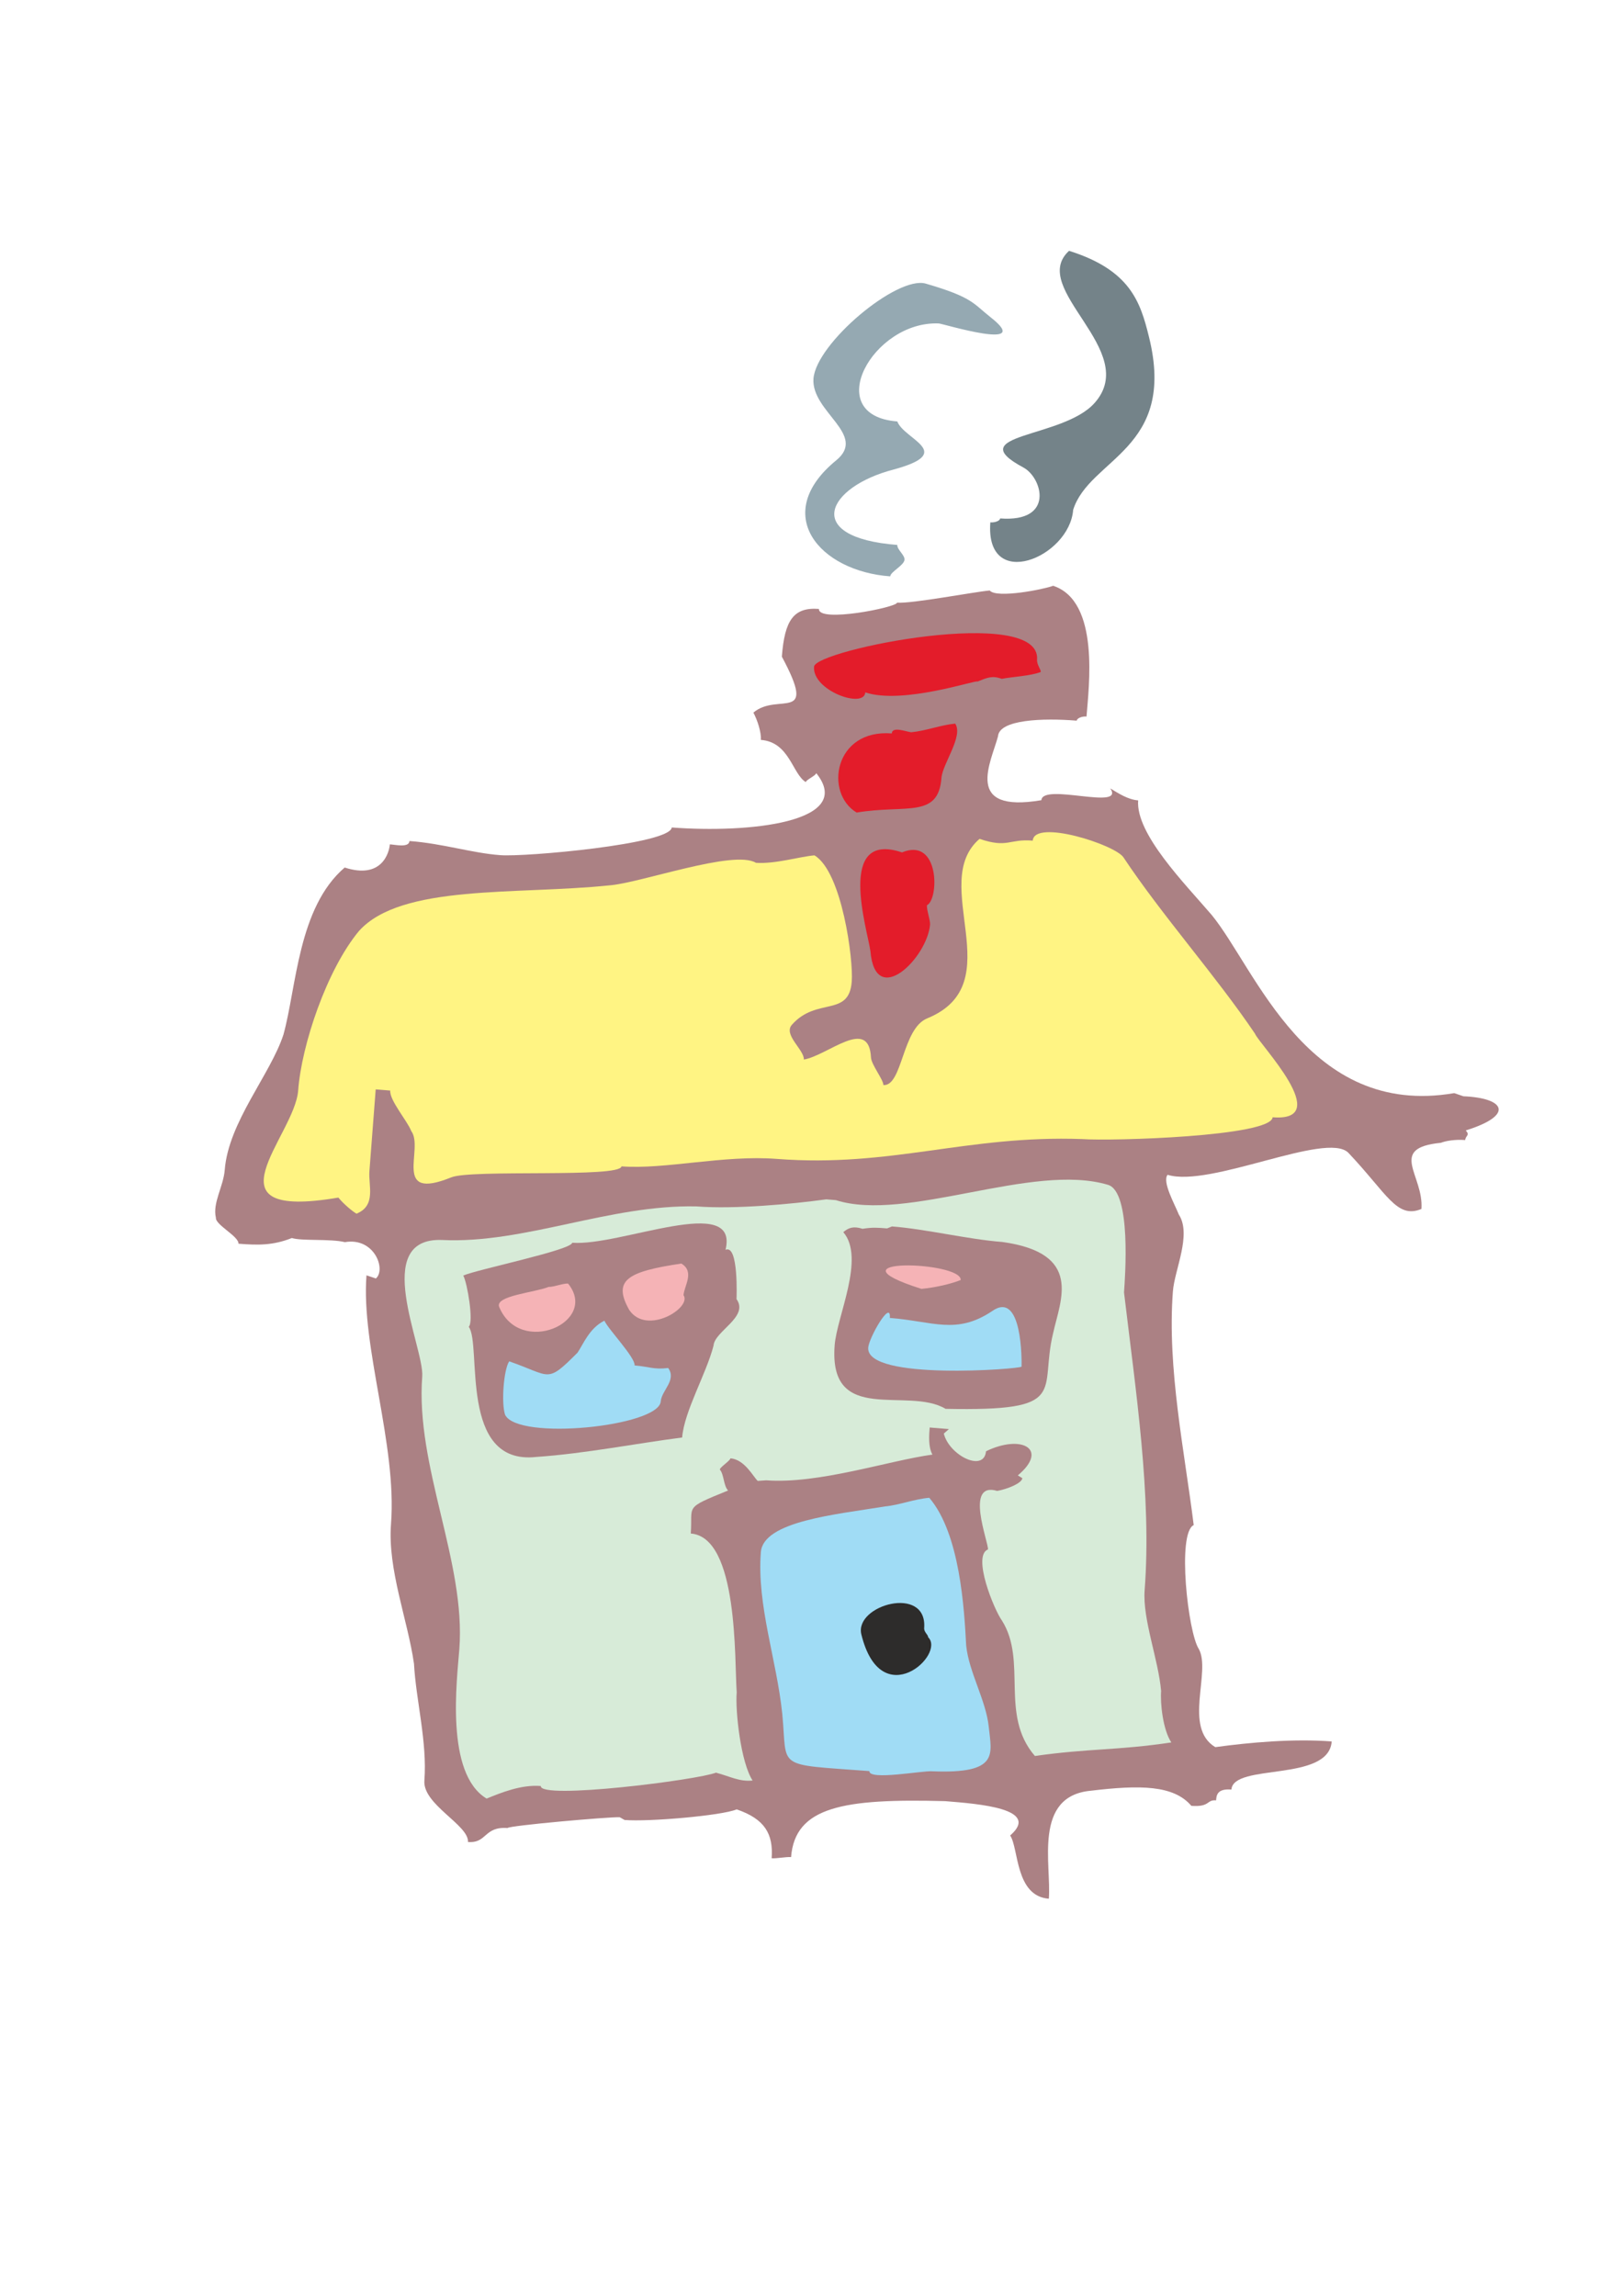 <?xml version="1.0" encoding="utf-8"?>
<!-- Created by UniConvertor 2.0rc4 (https://sk1project.net/) -->
<svg xmlns="http://www.w3.org/2000/svg" height="841.89pt" viewBox="0 0 595.276 841.89" width="595.276pt" version="1.1" xmlns:xlink="http://www.w3.org/1999/xlink" id="1ce2e44f-f611-11ea-959b-dcc15c148e23">

<g>
	<path style="fill:#ab8184;" d="M 528.47,419.073 C 530.27,418.353 533.798,417.777 537.398,418.065 537.542,416.337 539.27,416.409 537.614,414.537 555.398,408.993 552.158,402.657 536.75,402.009 L 533.366,400.857 C 479.51,410.073 460.646,355.353 444.446,335.553 434.582,324.033 416.51,305.817 417.446,293.505 413.63,293.217 410.102,290.841 407.222,289.113 412.766,297.393 382.454,286.953 381.95,293.433 353.222,298.329 363.518,279.537 366.038,270.033 366.47,263.841 382.526,263.265 394.91,264.273 394.982,263.409 396.782,262.617 398.51,262.761 399.302,252.105 403.55,220.497 386.27,214.809 382.958,216.105 365.462,219.561 363.014,216.537 357.758,216.969 334.358,221.433 329.03,221.001 328.886,222.729 300.014,228.489 300.374,223.305 291.086,222.585 287.774,227.409 286.766,240.801 300.086,265.641 285.254,253.689 276.326,261.321 277.838,264.129 279.278,268.665 279.062,271.329 289.574,272.121 290.582,283.785 295.55,286.809 295.622,285.945 299.294,284.433 299.366,283.497 313.91,301.569 274.67,305.601 246.374,303.441 245.942,309.561 192.374,314.313 183.518,313.593 172.934,312.801 162.566,309.345 150.182,308.409 150.038,311.001 144.782,309.705 142.982,309.633 142.766,312.513 140.174,322.593 126.422,318.129 109.286,332.817 108.782,361.977 103.958,379.401 99.206,394.017 83.798,411.441 82.43,429.009 81.926,435.201 77.894,441.105 79.19,446.577 78.974,449.169 87.614,453.345 87.47,456.081 94.67,456.657 100.142,456.729 107.054,453.993 110.582,455.145 121.238,454.209 126.494,455.505 137.294,453.633 141.686,465.513 137.87,468.825 L 134.414,467.673 C 132.398,494.097 145.646,529.737 143.414,558.825 142.118,575.529 149.534,593.961 151.838,610.089 152.558,623.409 156.734,638.817 155.654,652.929 154.934,661.713 172.07,669.273 171.638,675.465 178.694,676.041 177.398,669.705 186.182,670.353 186.254,669.489 223.838,666.177 227.294,666.393 L 229.094,667.401 C 237.878,668.121 264.662,665.817 270.206,663.513 280.502,667.041 283.67,672.513 283.022,681.441 284.75,681.585 288.35,680.865 290.15,681.009 291.59,662.505 309.446,659.481 346.67,660.489 358.982,661.497 381.878,663.225 370.502,673.089 373.67,677.697 372.302,695.337 384.686,696.273 385.694,683.961 378.782,658.617 400.094,656.673 418.094,654.513 430.478,654.585 436.958,662.217 443.942,662.721 442.43,659.913 446.03,660.201 446.174,658.473 446.318,655.809 451.646,656.241 452.438,646.449 487.286,653.649 488.438,638.601 474.398,637.521 458.342,638.961 445.742,640.689 433.862,633.561 444.302,613.041 439.694,604.689 435.734,598.713 431.63,562.137 437.822,559.257 434.51,532.473 428.03,501.729 430.19,473.577 430.766,465.657 437.174,452.769 432.35,445.353 430.91,441.681 426.158,433.329 428.246,430.809 443.798,435.633 486.35,414.825 494.486,422.673 508.814,437.793 512.27,447.081 521.342,443.337 522.278,430.953 508.814,421.017 528.47,419.073 L 528.47,419.073 Z" />
	<path style="fill:#d7ebd8;" d="M 281.006,542.841 L 277.91,543.057 C 276.254,541.545 273.158,535.209 267.902,534.777 267.83,535.641 264.086,538.017 264.014,538.881 265.598,540.753 265.31,544.713 267.038,546.585 250.55,553.281 254.15,551.841 253.358,562.353 270.926,563.721 269.342,608.865 270.206,620.529 269.63,627.513 271.718,646.377 276.038,652.929 271.142,653.433 267.83,651.417 262.574,650.049 255.95,652.713 197.918,660.057 198.35,654.945 191.222,654.369 183.95,657.321 178.478,659.553 163.214,650.409 167.606,616.137 168.47,604.761 170.918,572.865 152.342,537.801 154.862,504.753 155.654,494.241 135.71,453.633 162.206,454.713 192.302,456.153 223.622,441.681 255.446,442.401 269.63,443.481 290.582,441.537 303.038,439.809 L 306.566,440.097 C 332.558,448.377 378.638,426.201 406.358,434.481 415.07,437.001 412.622,468.753 412.262,473.937 416.51,509.793 422.486,548.457 419.822,583.161 419.03,593.817 424.862,608.505 425.87,620.097 425.51,624.489 426.518,634.353 429.614,638.961 409.958,641.913 399.374,641.121 379.574,643.929 366.542,628.809 376.91,609.225 367.478,594.249 364.67,590.433 356.462,570.489 362.366,568.185 362.582,565.521 353.654,543.129 365.75,546.729 369.422,546.081 374.822,543.921 374.966,542.049 L 373.31,541.041 C 384.83,531.393 374.678,525.849 361.646,532.185 360.926,540.033 348.182,533.769 346.166,525.705 L 348.038,524.049 340.982,523.473 C 340.766,526.209 340.406,530.529 341.99,533.409 325.79,535.641 300.302,544.281 281.006,542.841 L 281.006,542.841 Z" />
	<path style="fill:#ab8184;" d="M 306.134,493.305 C 303.83,522.969 332.918,508.281 346.814,516.633 392.894,517.569 381.014,510.441 386.27,488.841 388.934,476.673 397.358,459.537 367.55,455.433 355.166,454.497 339.47,450.681 327.158,449.745 L 325.358,450.465 C 321.758,450.177 320.03,450.033 316.358,450.609 312.974,449.529 311.174,450.249 309.302,451.833 317.438,461.337 306.926,482.721 306.134,493.305 L 306.134,493.305 Z" />
	<path style="fill:#e31c2a;" d="M 380.366,241.881 C 380.222,243.681 381.806,245.553 381.734,246.417 378.134,247.857 371.006,248.217 367.406,248.937 363.95,247.641 362.078,248.505 358.478,249.945 358.55,249.081 331.118,258.513 317.366,253.905 316.934,260.025 297.854,253.257 298.574,244.473 299.006,238.281 381.878,221.721 380.366,241.881 L 380.366,241.881 Z" />
	<path style="fill:#e31c2a;" d="M 345.302,285.297 C 344.15,300.273 332.198,294.945 314.198,297.969 302.318,290.913 305.846,267.297 327.086,268.953 327.23,266.217 332.486,268.377 334.214,268.521 339.614,268.017 345.014,265.857 350.342,265.353 353.438,269.961 345.662,280.113 345.302,285.297 L 345.302,285.297 Z" />
	<path style="fill:#e31c2a;" d="M 341.126,339.009 C 340.118,351.249 321.038,370.185 319.238,348.729 318.086,340.665 306.638,304.449 330.83,312.585 344.726,306.825 344.438,329.865 339.974,331.953 339.83,333.681 341.198,337.281 341.126,339.009 L 341.126,339.009 Z" />
	<path style="fill:#fff483;" d="M 312.398,359.961 C 311.39,373.137 299.51,365.505 290.438,375.801 287.198,379.473 295.046,385.017 294.83,388.545 303.686,387.033 318.662,372.705 319.454,387.753 319.526,390.345 324.134,396.105 323.99,397.905 331.046,398.409 330.83,377.097 340.118,373.425 371.15,360.681 340.334,323.889 359.27,307.617 369.71,311.145 369.998,307.545 378.782,308.265 379.43,300.273 408.878,309.705 412.046,314.385 426.302,335.841 445.958,357.801 460.286,379.041 461.726,382.785 489.734,411.513 466.766,409.713 466.262,416.769 407.582,418.497 396.926,417.705 354.518,416.193 326.942,428.217 284.894,424.977 265.526,423.465 243.782,428.937 227.942,427.713 227.582,432.033 172.862,428.721 165.518,431.745 143.486,440.673 155.654,421.233 150.83,414.753 149.39,411.009 142.838,403.521 143.126,399.921 L 137.798,399.489 135.494,429.441 C 135.062,434.769 138.086,442.113 130.742,445.065 129.014,444.057 125.702,441.177 124.118,439.161 73.718,447.729 108.062,416.769 109.358,399.921 110.582,383.217 119.87,355.569 131.678,341.385 147.23,324.105 189.422,328.209 223.406,324.681 234.71,323.889 269.126,311.433 277.262,316.401 284.318,316.905 293.39,314.097 298.718,313.665 308.87,319.713 313.046,352.113 312.398,359.961 L 312.398,359.961 Z" />
	<path style="fill:#95a9b2;" d="M 331.766,205.233 C 331.838,203.505 329.03,201.561 329.102,199.833 293.966,197.097 303.326,178.521 327.734,172.185 350.846,165.921 331.622,161.241 329.102,154.545 300.878,152.385 320.174,117.537 344.366,118.617 346.094,118.761 379.43,128.985 363.374,116.385 356.894,111.273 356.822,109.041 339.542,104.001 329.03,100.977 299.366,125.889 298.358,138.849 297.494,151.017 318.23,159.369 306.71,168.801 282.59,188.529 300.518,209.481 326.51,211.353 326.654,209.625 331.55,207.393 331.766,205.233 L 331.766,205.233 Z" />
	<path style="fill:#748389;" d="M 393.614,186.945 C 399.59,168.009 431.702,164.913 421.406,123.513 418.238,110.625 414.494,99.033 392.102,91.977 376.91,105.873 418.598,128.553 401.462,147.777 389.87,160.881 351.998,158.937 375.398,171.465 382.31,175.209 386.918,191.625 366.83,190.113 366.758,190.977 364.958,191.697 363.23,191.553 361.286,217.185 392.246,204.513 393.614,186.945 L 393.614,186.945 Z" />
	<path style="fill:#ab8184;" d="M 250.19,527.145 C 250.982,517.425 259.046,503.817 261.71,493.449 262.07,488.121 274.814,482.937 270.134,476.385 270.134,476.385 270.998,456.153 266.102,458.313 271.214,437.433 227.51,457.089 209.87,455.721 209.654,458.385 175.31,465.441 169.91,467.745 171.422,470.481 173.798,484.881 171.926,486.537 176.822,493.161 168.038,537.441 196.694,534.273 214.55,533.049 234.278,529.161 250.19,527.145 L 250.19,527.145 Z" />
	<path style="fill:#a0dcf5;" d="M 324.638,552.417 C 329.894,551.913 335.438,549.681 340.838,549.249 352.142,562.497 353.654,590.073 354.374,603.465 355.382,613.257 361.646,623.481 362.654,633.273 363.662,643.209 366.686,650.553 341.918,649.545 338.39,649.257 318.59,653.001 318.878,649.473 283.742,646.809 288.926,648.969 286.91,628.449 284.894,608.721 277.55,588.705 279.062,569.193 279.926,557.817 306.638,555.369 324.638,552.417 L 324.638,552.417 Z" />
	<path style="fill:#2d2c2b;" d="M 338.966,596.985 C 340.118,581.073 313.262,588.561 315.926,599.361 323.126,628.665 347.03,606.705 340.406,600.369 340.478,599.505 338.822,598.497 338.966,596.985 L 338.966,596.985 Z" />
	<path style="fill:#f5b3b6;" d="M 201.23,471.921 C 203.03,471.993 206.63,470.553 208.358,470.697 219.806,484.881 190.718,497.625 183.086,479.265 181.43,475.161 195.974,474.009 201.23,471.921 L 201.23,471.921 Z" />
	<path style="fill:#f5b3b6;" d="M 250.694,474.945 C 253.862,479.553 237.23,489.849 230.822,480.417 224.558,469.401 230.174,466.305 249.902,463.353 254.87,466.377 250.982,471.417 250.694,474.945 L 250.694,474.945 Z" />
	<path style="fill:#a0dcf5;" d="M 242.342,513.897 C 241.694,523.113 189.854,528.441 185.246,518.793 183.806,514.473 184.742,502.233 186.758,499.209 202.31,504.609 200.294,507.561 211.814,496.041 213.902,493.017 216.134,487.041 221.678,484.305 223.19,487.617 232.982,497.697 232.766,500.721 238.094,501.153 239.75,502.305 245.078,501.657 248.246,506.121 242.702,509.793 242.342,513.897 L 242.342,513.897 Z" />
	<path style="fill:#a0dcf5;" d="M 374.678,501.153 C 374.606,502.017 317.438,506.481 318.446,494.169 318.662,490.641 326.87,476.241 326.366,483.297 342.206,484.521 350.702,489.561 363.806,480.849 375.038,472.785 374.75,499.353 374.678,501.153 L 374.678,501.153 Z" />
	<path style="fill:#f5b3b6;" d="M 352.358,469.401 C 348.686,470.841 343.214,472.137 337.958,472.641 301.526,461.049 352.862,462.417 352.358,469.401 L 352.358,469.401 Z" />
</g>
</svg>